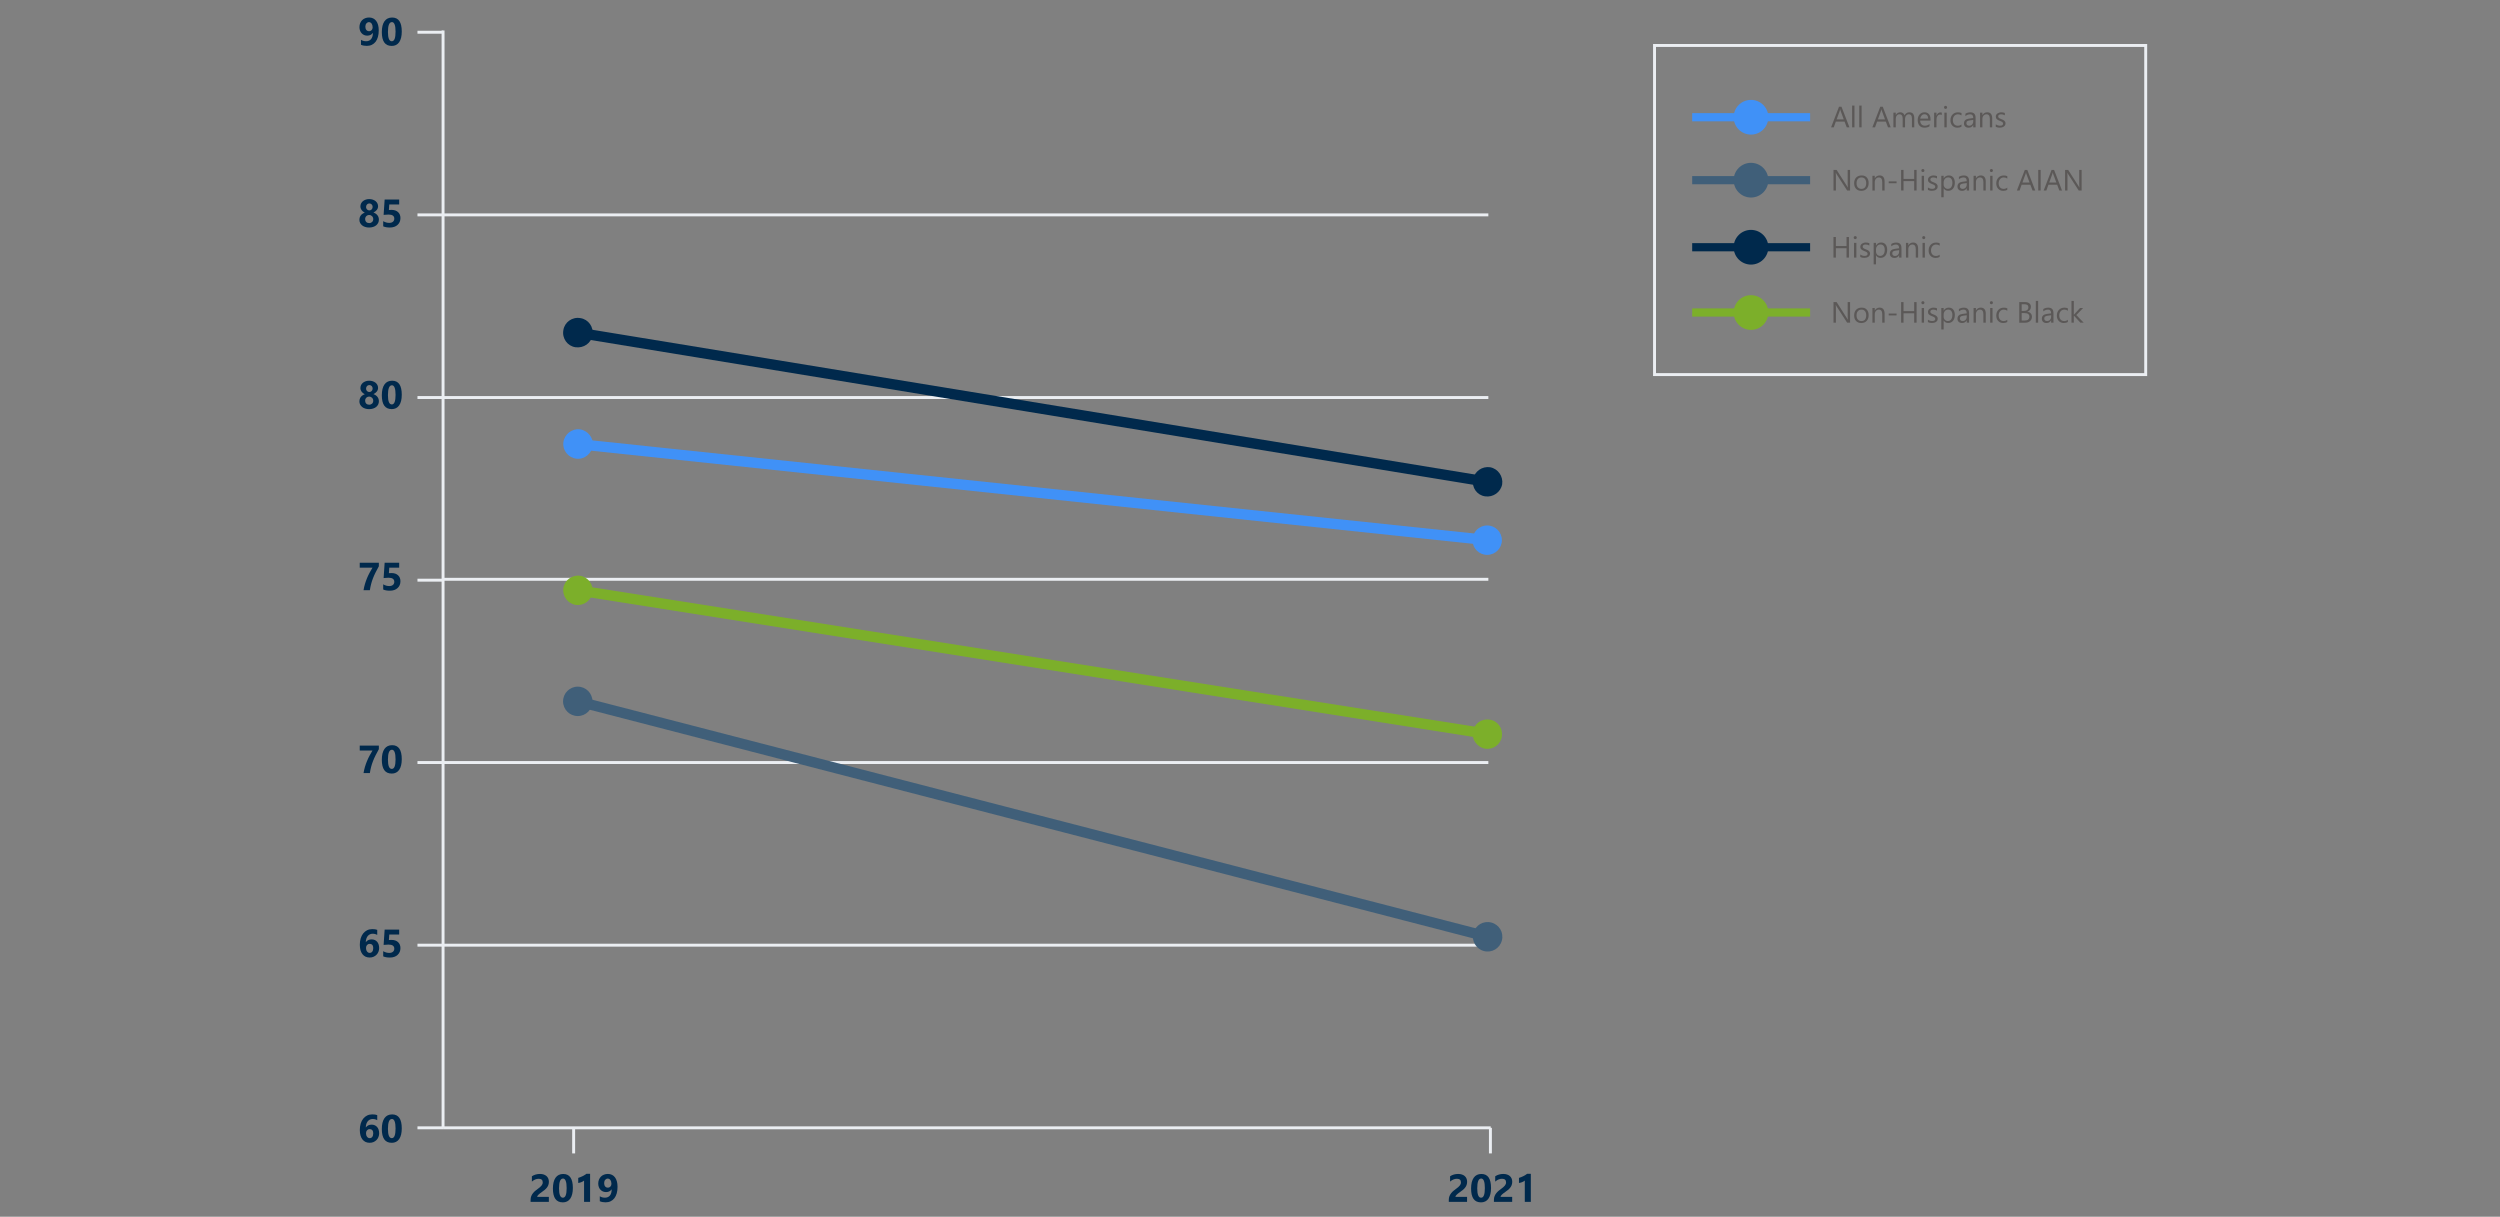 <?xml version="1.0" encoding="UTF-8"?>
<svg id="Layer_1" data-name="Layer 1" xmlns="http://www.w3.org/2000/svg" viewBox="0 0 850 413.68">
  <rect x="0" y="0" width="850" height="413.68" fill="#808080" stroke="none"/>
  <defs>
    <style>
      .cls-1 {
        stroke: #ebeef2;
      }

      .cls-1, .cls-2, .cls-3, .cls-4, .cls-5 {
        stroke-miterlimit: 10;
      }

      .cls-1, .cls-2, .cls-3, .cls-4, .cls-5, .cls-6, .cls-7, .cls-8, .cls-9 {
        fill: none;
      }

      .cls-10 {
        fill: #4091f7;
      }

      .cls-11 {
        fill: #5b5857;
      }

      .cls-12 {
        isolation: isolate;
      }

      .cls-2, .cls-3, .cls-4, .cls-5 {
        stroke-linecap: round;
        stroke-width: 3.53px;
      }

      .cls-2, .cls-7 {
        stroke: #4091f7;
      }

      .cls-3, .cls-8 {
        stroke: #405f79;
      }

      .cls-4, .cls-9 {
        stroke: #7caf2a;
      }

      .cls-13 {
        fill: #00294c;
      }

      .cls-5, .cls-6 {
        stroke: #00294c;
      }

      .cls-6, .cls-7, .cls-8, .cls-9 {
        stroke-linejoin: round;
        stroke-width: 2.79px;
      }

      .cls-14 {
        fill: #405f79;
      }

      .cls-15 {
        fill: #7caf2a;
      }
    </style>
  </defs>
  <line class="cls-1" x1="150.64" y1="73.06" x2="506.04" y2="73.06"/>
  <line class="cls-1" x1="150.64" y1="135.16" x2="506.04" y2="135.16"/>
  <line class="cls-1" x1="150.64" y1="196.96" x2="506.04" y2="196.96"/>
  <line class="cls-1" x1="150.64" y1="259.26" x2="506.04" y2="259.26"/>
  <line class="cls-1" x1="150.64" y1="321.36" x2="506.04" y2="321.36"/>
  <circle class="cls-10" cx="595.34" cy="39.86" r="5.9"/>
  <g class="cls-12">
    <path class="cls-11" d="m628.8,43.3h-.91l-.74-1.96h-2.97l-.7,1.96h-.91l2.69-7h.85l2.7,7Zm-1.92-2.7l-1.1-2.98c-.04-.1-.07-.25-.11-.47h-.02c-.03.2-.07.35-.11.47l-1.09,2.98h2.43Z"/>
    <path class="cls-11" d="m630.52,43.3h-.8v-7.4h.8v7.4Z"/>
    <path class="cls-11" d="m632.95,43.3h-.8v-7.4h.8v7.4Z"/>
    <path class="cls-11" d="m642.83,43.3h-.91l-.74-1.96h-2.97l-.7,1.96h-.91l2.69-7h.85l2.7,7Zm-1.92-2.7l-1.1-2.98c-.04-.1-.07-.25-.11-.47h-.02c-.03.2-.07.35-.11.47l-1.09,2.98h2.43Z"/>
    <path class="cls-11" d="m650.86,43.3h-.8v-2.87c0-.55-.08-.95-.26-1.2s-.46-.37-.86-.37c-.34,0-.63.16-.87.47s-.36.69-.36,1.12v2.85h-.8v-2.97c0-.98-.38-1.47-1.14-1.47-.35,0-.64.15-.87.44-.23.29-.34.68-.34,1.15v2.85h-.8v-5h.8v.79h.02c.36-.61.87-.91,1.55-.91.34,0,.64.1.89.29.25.19.43.44.52.75.37-.69.92-1.04,1.66-1.04,1.1,0,1.65.68,1.65,2.04v3.08Z"/>
    <path class="cls-11" d="m656.39,41h-3.53c.01.56.16.99.45,1.29.29.3.68.45,1.18.45.56,0,1.08-.19,1.55-.56v.75c-.44.32-1.02.48-1.74.48s-1.26-.23-1.67-.68c-.4-.45-.61-1.09-.61-1.92,0-.78.22-1.41.66-1.9.44-.49.99-.73,1.64-.73s1.16.21,1.52.63c.36.42.54,1.01.54,1.76v.42Zm-.82-.68c0-.46-.11-.82-.33-1.08s-.53-.39-.92-.39-.7.13-.96.41-.43.62-.49,1.06h2.7Z"/>
    <path class="cls-11" d="m660.21,39.11c-.14-.11-.34-.16-.61-.16-.34,0-.63.16-.86.48s-.34.76-.34,1.32v2.55h-.8v-5h.8v1.03h.02c.11-.35.29-.63.52-.82.23-.2.5-.29.79-.29.21,0,.37.02.48.07v.83Z"/>
    <path class="cls-11" d="m661.49,37.03c-.14,0-.26-.05-.37-.15-.1-.1-.15-.22-.15-.37s.05-.27.15-.37c.1-.1.22-.15.37-.15s.27.05.37.15c.1.1.15.22.15.37s-.05.27-.15.37-.23.15-.37.15Zm.39,6.27h-.8v-5h.8v5Z"/>
    <path class="cls-11" d="m666.91,43.07c-.38.23-.84.35-1.37.35-.71,0-1.29-.23-1.73-.7-.44-.46-.66-1.07-.66-1.8,0-.82.24-1.49.71-1.98.47-.5,1.1-.75,1.89-.75.44,0,.83.08,1.16.24v.82c-.37-.26-.77-.39-1.19-.39-.51,0-.93.18-1.26.55-.33.37-.49.85-.49,1.44s.15,1.05.46,1.39.72.51,1.24.51c.44,0,.85-.14,1.23-.43v.76Z"/>
    <path class="cls-11" d="m671.7,43.3h-.8v-.78h-.02c-.35.6-.86.9-1.54.9-.5,0-.89-.13-1.17-.4-.28-.26-.42-.61-.42-1.05,0-.93.55-1.48,1.65-1.63l1.5-.21c0-.85-.34-1.27-1.03-1.27-.6,0-1.15.21-1.63.62v-.82c.49-.31,1.06-.47,1.7-.47,1.18,0,1.76.62,1.76,1.87v3.25Zm-.8-2.53l-1.21.17c-.37.05-.65.14-.84.28-.19.13-.28.37-.28.7,0,.24.09.44.26.6.17.16.41.23.7.23.4,0,.73-.14.98-.42.26-.28.39-.63.39-1.06v-.5Z"/>
    <path class="cls-11" d="m677.35,43.3h-.8v-2.85c0-1.06-.39-1.59-1.16-1.59-.4,0-.73.15-.99.45-.26.3-.39.68-.39,1.14v2.85h-.8v-5h.8v.83h.02c.38-.63.92-.95,1.64-.95.55,0,.97.18,1.25.53.29.35.43.86.43,1.53v3.06Z"/>
    <path class="cls-11" d="m678.56,43.12v-.86c.44.32.92.48,1.44.48.7,0,1.05-.23,1.05-.7,0-.13-.03-.25-.09-.34-.06-.09-.14-.17-.24-.25s-.22-.14-.36-.19c-.14-.06-.29-.12-.45-.18-.22-.09-.42-.18-.58-.27-.17-.09-.31-.19-.42-.3-.11-.11-.2-.24-.25-.38-.06-.14-.09-.31-.09-.5,0-.23.05-.44.16-.62.11-.18.25-.33.43-.45.18-.12.38-.21.61-.28s.47-.09.71-.09c.43,0,.82.08,1.16.22v.81c-.37-.24-.79-.36-1.27-.36-.15,0-.28.02-.41.05-.12.04-.22.08-.31.14-.09.06-.15.14-.2.22-.05.09-.07.18-.07.29,0,.13.02.24.07.33.05.09.12.17.21.23.09.07.2.13.33.19.13.06.28.12.44.18.22.08.42.17.6.26.18.09.33.19.45.3.12.11.22.24.29.39.07.15.1.32.1.52,0,.25-.05.46-.16.64-.11.18-.25.33-.44.45-.18.12-.39.21-.63.27-.24.06-.49.09-.75.09-.51,0-.96-.1-1.34-.3Z"/>
  </g>
  <line class="cls-7" x1="615.44" y1="39.86" x2="575.34" y2="39.86"/>
  <circle class="cls-14" cx="595.34" cy="61.26" r="5.9"/>
  <g class="cls-12">
    <path class="cls-11" d="m629.03,64.77h-1.01l-3.6-5.58c-.09-.14-.17-.29-.22-.44h-.03c.03.15.04.47.04.96v5.06h-.82v-7h1.06l3.51,5.49c.15.23.24.38.28.47h.02c-.03-.2-.05-.54-.05-1.03v-4.93h.82v7Z"/>
    <path class="cls-11" d="m632.84,64.89c-.74,0-1.33-.23-1.77-.7-.44-.47-.66-1.09-.66-1.86,0-.84.23-1.5.69-1.97s1.08-.71,1.86-.71,1.33.23,1.75.69c.42.46.63,1.1.63,1.91s-.23,1.44-.68,1.92c-.45.48-1.06.72-1.81.72Zm.06-4.56c-.51,0-.92.17-1.22.53-.3.35-.45.83-.45,1.45s.15,1.06.45,1.4.71.51,1.22.51.92-.17,1.19-.5.42-.81.42-1.43-.14-1.11-.42-1.45-.68-.51-1.19-.51Z"/>
    <path class="cls-11" d="m640.76,64.77h-.8v-2.85c0-1.06-.39-1.59-1.16-1.59-.4,0-.73.15-.99.45-.26.3-.39.68-.39,1.14v2.85h-.8v-5h.8v.83h.02c.38-.63.92-.95,1.64-.95.55,0,.96.18,1.25.53.29.35.43.86.43,1.53v3.06Z"/>
    <path class="cls-11" d="m644.83,62.3h-2.67v-.63h2.67v.63Z"/>
    <path class="cls-11" d="m651.64,64.77h-.82v-3.19h-3.62v3.19h-.82v-7h.82v3.07h3.62v-3.07h.82v7Z"/>
    <path class="cls-11" d="m653.78,58.5c-.14,0-.27-.05-.37-.15-.1-.1-.15-.22-.15-.37s.05-.27.15-.37c.1-.1.22-.15.37-.15s.27.05.37.15c.1.1.15.22.15.37s-.05.27-.15.37-.23.15-.37.15Zm.39,6.27h-.8v-5h.8v5Z"/>
    <path class="cls-11" d="m655.49,64.59v-.86c.44.32.92.48,1.44.48.7,0,1.05-.23,1.05-.7,0-.13-.03-.25-.09-.34-.06-.09-.14-.17-.24-.25s-.22-.14-.36-.19c-.14-.06-.29-.12-.45-.18-.22-.09-.42-.18-.58-.27-.17-.09-.31-.19-.42-.3-.11-.11-.2-.24-.25-.38-.06-.14-.08-.31-.08-.5,0-.23.05-.44.16-.62.11-.18.25-.33.43-.45.18-.12.38-.21.61-.28s.47-.09.71-.09c.43,0,.82.08,1.16.22v.81c-.37-.24-.79-.36-1.27-.36-.15,0-.29.02-.41.05-.12.04-.22.08-.31.14-.09.06-.15.14-.2.22-.05.09-.07.18-.07.29,0,.13.02.24.07.33.05.09.12.17.21.23.09.07.2.13.33.19.13.06.28.12.44.18.22.08.42.17.6.26.18.09.33.19.45.3.12.11.22.24.29.39.07.15.1.32.1.52,0,.25-.05.46-.16.64-.11.18-.25.33-.44.45-.18.12-.39.21-.63.27-.24.06-.49.09-.75.09-.51,0-.96-.1-1.34-.3Z"/>
    <path class="cls-11" d="m660.86,64.05h-.02v3.02h-.8v-7.3h.8v.88h.02c.39-.66.97-1,1.73-1,.64,0,1.15.22,1.51.67.36.45.54,1.05.54,1.8,0,.84-.2,1.51-.61,2.01-.41.5-.96.75-1.67.75-.65,0-1.15-.28-1.5-.84Zm-.02-2.02v.7c0,.41.13.76.4,1.05.27.29.61.43,1.02.43.48,0,.87-.19,1.14-.56.28-.37.41-.89.41-1.55,0-.56-.13-.99-.39-1.31-.26-.32-.61-.47-1.04-.47-.47,0-.84.16-1.12.49-.28.32-.42.73-.42,1.22Z"/>
    <path class="cls-11" d="m669.49,64.77h-.8v-.78h-.02c-.35.6-.86.9-1.54.9-.5,0-.89-.13-1.17-.4-.28-.26-.42-.61-.42-1.05,0-.93.55-1.48,1.65-1.63l1.5-.21c0-.85-.34-1.27-1.03-1.27-.6,0-1.15.21-1.63.62v-.82c.49-.31,1.06-.47,1.7-.47,1.17,0,1.76.62,1.76,1.87v3.25Zm-.8-2.53l-1.21.17c-.37.05-.65.14-.84.28-.19.13-.28.37-.28.7,0,.24.09.44.26.6.17.16.41.23.7.23.4,0,.72-.14.98-.42.26-.28.39-.63.39-1.06v-.5Z"/>
    <path class="cls-11" d="m675.15,64.77h-.8v-2.85c0-1.06-.39-1.59-1.16-1.59-.4,0-.73.15-.99.45-.26.3-.39.68-.39,1.14v2.85h-.8v-5h.8v.83h.02c.38-.63.92-.95,1.64-.95.55,0,.96.18,1.25.53.29.35.43.86.43,1.53v3.06Z"/>
    <path class="cls-11" d="m677.07,58.5c-.14,0-.27-.05-.37-.15-.1-.1-.15-.22-.15-.37s.05-.27.15-.37c.1-.1.22-.15.37-.15s.27.05.37.15c.1.1.15.22.15.37s-.05.27-.15.37-.23.15-.37.15Zm.39,6.27h-.8v-5h.8v5Z"/>
    <path class="cls-11" d="m682.49,64.54c-.38.23-.84.35-1.37.35-.71,0-1.29-.23-1.73-.7-.44-.46-.66-1.07-.66-1.8,0-.82.24-1.49.71-1.98.47-.5,1.1-.75,1.89-.75.44,0,.83.08,1.16.24v.82c-.37-.26-.77-.39-1.19-.39-.51,0-.93.18-1.26.55-.33.37-.49.85-.49,1.44s.15,1.05.46,1.39.72.51,1.24.51c.44,0,.85-.14,1.23-.43v.76Z"/>
    <path class="cls-11" d="m691.97,64.77h-.91l-.74-1.96h-2.97l-.7,1.96h-.91l2.69-7h.85l2.7,7Zm-1.92-2.7l-1.1-2.98c-.04-.1-.07-.25-.11-.47h-.02c-.03.2-.07.35-.11.47l-1.09,2.98h2.43Z"/>
    <path class="cls-11" d="m693.82,64.77h-.82v-7h.82v7Z"/>
    <path class="cls-11" d="m701.08,64.77h-.91l-.74-1.96h-2.97l-.7,1.96h-.91l2.69-7h.85l2.7,7Zm-1.92-2.7l-1.1-2.98c-.04-.1-.07-.25-.11-.47h-.02c-.03.2-.07.35-.11.47l-1.09,2.98h2.43Z"/>
    <path class="cls-11" d="m707.76,64.77h-1.01l-3.6-5.58c-.09-.14-.17-.29-.22-.44h-.03c.03.15.04.47.04.96v5.06h-.82v-7h1.06l3.51,5.49c.15.23.24.38.28.47h.02c-.03-.2-.05-.54-.05-1.03v-4.93h.82v7Z"/>
  </g>
  <line class="cls-8" x1="615.44" y1="61.26" x2="575.34" y2="61.26"/>
  <circle class="cls-13" cx="595.34" cy="84.06" r="5.9"/>
  <g class="cls-12">
    <path class="cls-11" d="m628.64,87.58h-.82v-3.19h-3.62v3.19h-.82v-7h.82v3.07h3.62v-3.07h.82v7Z"/>
    <path class="cls-11" d="m630.78,81.31c-.14,0-.27-.05-.37-.15-.1-.1-.15-.22-.15-.37s.05-.27.15-.37c.1-.1.22-.15.37-.15s.27.05.37.15c.1.1.15.22.15.37s-.05.27-.15.37-.23.15-.37.15Zm.39,6.27h-.8v-5h.8v5Z"/>
    <path class="cls-11" d="m632.49,87.39v-.86c.44.32.92.48,1.44.48.7,0,1.05-.23,1.05-.7,0-.13-.03-.25-.09-.34-.06-.09-.14-.17-.24-.25s-.22-.14-.36-.19c-.14-.06-.29-.12-.45-.18-.22-.09-.42-.18-.58-.27-.17-.09-.31-.19-.42-.3-.11-.11-.2-.24-.25-.38-.06-.14-.08-.31-.08-.5,0-.23.05-.44.16-.62.11-.18.25-.33.43-.45.18-.12.38-.21.61-.28s.47-.09.71-.09c.43,0,.82.08,1.16.22v.81c-.37-.24-.79-.36-1.27-.36-.15,0-.29.02-.41.05-.12.04-.22.08-.31.14-.09.06-.15.14-.2.22-.05.09-.07.18-.07.29,0,.13.02.24.07.33.05.09.12.17.21.23.09.07.2.13.33.19.13.06.28.12.44.18.22.08.42.17.6.26.18.09.33.19.45.3.12.11.22.24.29.39.07.15.1.32.1.52,0,.25-.05.46-.16.64-.11.18-.25.33-.44.45-.18.12-.39.21-.63.27-.24.06-.49.09-.75.09-.51,0-.96-.1-1.34-.3Z"/>
    <path class="cls-11" d="m637.86,86.85h-.02v3.02h-.8v-7.3h.8v.88h.02c.39-.66.97-1,1.73-1,.64,0,1.15.22,1.51.67.36.45.54,1.05.54,1.8,0,.84-.2,1.51-.61,2.01-.41.5-.96.75-1.67.75-.65,0-1.15-.28-1.5-.84Zm-.02-2.02v.7c0,.41.13.76.4,1.05.27.29.61.43,1.02.43.48,0,.87-.19,1.14-.56.28-.37.41-.89.41-1.55,0-.56-.13-.99-.39-1.31-.26-.32-.61-.47-1.04-.47-.47,0-.84.16-1.12.49-.28.32-.42.73-.42,1.22Z"/>
    <path class="cls-11" d="m646.5,87.58h-.8v-.78h-.02c-.35.6-.86.9-1.54.9-.5,0-.89-.13-1.17-.4-.28-.26-.42-.61-.42-1.05,0-.93.55-1.48,1.65-1.63l1.5-.21c0-.85-.34-1.27-1.03-1.27-.6,0-1.15.21-1.63.62v-.82c.49-.31,1.06-.47,1.7-.47,1.17,0,1.76.62,1.76,1.87v3.25Zm-.8-2.53l-1.21.17c-.37.05-.65.14-.84.28-.19.13-.28.37-.28.7,0,.24.09.44.26.6.17.16.41.23.7.23.4,0,.72-.14.98-.42.26-.28.39-.63.39-1.06v-.5Z"/>
    <path class="cls-11" d="m652.16,87.58h-.8v-2.85c0-1.06-.39-1.59-1.16-1.59-.4,0-.73.15-.99.45-.26.3-.39.68-.39,1.14v2.85h-.8v-5h.8v.83h.02c.38-.63.92-.95,1.64-.95.55,0,.96.18,1.25.53.29.35.43.86.43,1.53v3.06Z"/>
    <path class="cls-11" d="m654.07,81.31c-.14,0-.27-.05-.37-.15-.1-.1-.15-.22-.15-.37s.05-.27.15-.37c.1-.1.22-.15.37-.15s.27.05.37.15c.1.1.15.22.15.37s-.05.27-.15.37-.23.15-.37.15Zm.39,6.27h-.8v-5h.8v5Z"/>
    <path class="cls-11" d="m659.49,87.35c-.38.23-.84.35-1.37.35-.71,0-1.29-.23-1.73-.7-.44-.46-.66-1.07-.66-1.8,0-.82.24-1.49.71-1.98.47-.5,1.1-.75,1.89-.75.44,0,.83.08,1.16.24v.82c-.37-.26-.77-.39-1.19-.39-.51,0-.93.18-1.26.55-.33.37-.49.85-.49,1.44s.15,1.05.46,1.39.72.51,1.24.51c.44,0,.85-.14,1.23-.43v.76Z"/>
  </g>
  <line class="cls-6" x1="615.44" y1="84.06" x2="575.34" y2="84.06"/>
  <circle class="cls-15" cx="595.34" cy="106.26" r="5.9"/>
  <g class="cls-12">
    <path class="cls-11" d="m629.03,109.71h-1.01l-3.6-5.58c-.09-.14-.17-.29-.22-.44h-.03c.03.15.04.47.04.96v5.06h-.82v-7h1.06l3.51,5.49c.15.23.24.38.28.47h.02c-.03-.2-.05-.54-.05-1.03v-4.93h.82v7Z"/>
    <path class="cls-11" d="m632.84,109.83c-.74,0-1.33-.23-1.77-.7-.44-.47-.66-1.09-.66-1.86,0-.84.23-1.5.69-1.97s1.08-.71,1.86-.71,1.33.23,1.75.69.63,1.1.63,1.91-.23,1.44-.68,1.92c-.45.48-1.06.72-1.81.72Zm.06-4.56c-.51,0-.92.17-1.22.53-.3.35-.45.83-.45,1.45s.15,1.06.45,1.4.71.51,1.22.51.92-.17,1.19-.5.42-.81.42-1.43-.14-1.11-.42-1.45-.68-.51-1.19-.51Z"/>
    <path class="cls-11" d="m640.76,109.71h-.8v-2.85c0-1.06-.39-1.59-1.16-1.59-.4,0-.73.15-.99.45-.26.3-.39.68-.39,1.14v2.85h-.8v-5h.8v.83h.02c.38-.63.92-.95,1.64-.95.55,0,.96.18,1.25.53.29.35.44.86.44,1.53v3.06Z"/>
    <path class="cls-11" d="m644.83,107.24h-2.67v-.63h2.67v.63Z"/>
    <path class="cls-11" d="m651.64,109.71h-.82v-3.19h-3.62v3.19h-.82v-7h.82v3.07h3.62v-3.07h.82v7Z"/>
    <path class="cls-11" d="m653.78,103.44c-.14,0-.27-.05-.37-.15-.1-.1-.15-.22-.15-.37s.05-.27.15-.37c.1-.1.22-.15.37-.15s.27.05.37.15c.1.1.15.22.15.37s-.05.27-.15.37-.23.15-.37.15Zm.39,6.27h-.8v-5h.8v5Z"/>
    <path class="cls-11" d="m655.49,109.53v-.86c.44.32.92.48,1.44.48.7,0,1.05-.23,1.05-.7,0-.13-.03-.25-.09-.34-.06-.09-.14-.17-.24-.25s-.22-.14-.36-.19c-.14-.06-.29-.12-.45-.18-.22-.09-.42-.18-.58-.27-.17-.09-.31-.19-.42-.3-.11-.11-.2-.24-.25-.38s-.08-.31-.08-.5c0-.23.05-.44.16-.62.11-.18.25-.33.43-.45.18-.12.38-.21.61-.28s.47-.09.71-.09c.43,0,.82.08,1.16.22v.81c-.37-.24-.79-.36-1.27-.36-.15,0-.29.02-.41.05-.12.04-.22.08-.31.14s-.15.14-.2.22c-.05.09-.07.18-.07.29,0,.13.02.24.07.33s.12.17.21.23c.09.07.2.13.33.19.13.06.28.12.45.18.22.08.42.17.6.26.18.09.33.19.45.3.12.11.22.24.29.39s.1.32.1.52c0,.25-.05.46-.16.64s-.25.33-.44.45c-.18.12-.39.21-.63.27-.24.06-.49.09-.75.09-.51,0-.96-.1-1.34-.3Z"/>
    <path class="cls-11" d="m660.86,108.99h-.02v3.02h-.8v-7.3h.8v.88h.02c.39-.66.97-1,1.73-1,.64,0,1.15.22,1.51.67.36.45.54,1.05.54,1.8,0,.84-.2,1.51-.61,2.01-.41.5-.96.75-1.67.75-.65,0-1.15-.28-1.5-.84Zm-.02-2.02v.7c0,.41.13.76.4,1.05.27.29.61.43,1.02.43.49,0,.87-.19,1.14-.56s.41-.89.41-1.55c0-.56-.13-.99-.38-1.31-.26-.32-.61-.47-1.04-.47-.47,0-.84.16-1.12.49-.28.32-.43.73-.43,1.22Z"/>
    <path class="cls-11" d="m669.49,109.71h-.8v-.78h-.02c-.35.6-.86.9-1.54.9-.5,0-.89-.13-1.17-.4s-.42-.61-.42-1.05c0-.93.55-1.48,1.65-1.63l1.5-.21c0-.85-.34-1.27-1.03-1.27-.6,0-1.15.21-1.63.62v-.82c.49-.31,1.06-.47,1.7-.47,1.18,0,1.76.62,1.76,1.87v3.25Zm-.8-2.53l-1.21.17c-.37.05-.65.14-.84.28-.19.13-.28.37-.28.7,0,.24.09.44.26.6.17.16.41.23.7.23.4,0,.73-.14.98-.42.26-.28.39-.63.39-1.06v-.5Z"/>
    <path class="cls-11" d="m675.15,109.71h-.8v-2.85c0-1.06-.39-1.59-1.16-1.59-.4,0-.73.15-.99.45-.26.3-.39.68-.39,1.14v2.85h-.8v-5h.8v.83h.02c.38-.63.92-.95,1.64-.95.55,0,.97.18,1.26.53.29.35.43.86.43,1.53v3.06Z"/>
    <path class="cls-11" d="m677.07,103.44c-.14,0-.27-.05-.37-.15-.1-.1-.15-.22-.15-.37s.05-.27.15-.37c.1-.1.22-.15.37-.15s.27.05.37.15c.1.1.15.22.15.37s-.05.27-.15.37-.23.15-.37.15Zm.39,6.27h-.8v-5h.8v5Z"/>
    <path class="cls-11" d="m682.49,109.48c-.38.23-.84.35-1.37.35-.71,0-1.29-.23-1.73-.7-.44-.46-.66-1.07-.66-1.8,0-.82.24-1.49.71-1.98.47-.5,1.1-.75,1.89-.75.44,0,.83.08,1.16.24v.82c-.37-.26-.77-.39-1.19-.39-.51,0-.93.18-1.26.55-.33.37-.49.85-.49,1.44s.15,1.05.46,1.39.72.51,1.24.51c.44,0,.85-.14,1.23-.43v.76Z"/>
    <path class="cls-11" d="m686.55,109.71v-7h1.99c.61,0,1.09.15,1.44.44.35.3.53.68.53,1.16,0,.4-.11.74-.32,1.04s-.51.5-.89.62v.02c.47.06.85.23,1.13.54.28.3.43.69.43,1.17,0,.6-.21,1.08-.64,1.46s-.97.56-1.63.56h-2.04Zm.82-6.26v2.26h.84c.45,0,.8-.11,1.06-.33.26-.22.38-.52.38-.92,0-.68-.45-1.02-1.34-1.02h-.94Zm0,3v2.52h1.11c.48,0,.86-.11,1.12-.34s.4-.54.4-.94c0-.83-.56-1.24-1.69-1.24h-.94Z"/>
    <path class="cls-11" d="m692.97,109.71h-.8v-7.4h.8v7.4Z"/>
    <path class="cls-11" d="m698.18,109.71h-.8v-.78h-.02c-.35.6-.86.9-1.54.9-.5,0-.89-.13-1.17-.4s-.42-.61-.42-1.05c0-.93.55-1.48,1.65-1.63l1.5-.21c0-.85-.34-1.27-1.03-1.27-.6,0-1.15.21-1.63.62v-.82c.49-.31,1.06-.47,1.7-.47,1.18,0,1.76.62,1.76,1.87v3.25Zm-.8-2.53l-1.21.17c-.37.05-.65.14-.84.28-.19.13-.28.37-.28.7,0,.24.09.44.26.6.17.16.41.23.7.23.4,0,.73-.14.98-.42.26-.28.39-.63.39-1.06v-.5Z"/>
    <path class="cls-11" d="m703.09,109.48c-.38.23-.84.35-1.37.35-.71,0-1.29-.23-1.73-.7-.44-.46-.66-1.07-.66-1.8,0-.82.24-1.49.71-1.98.47-.5,1.1-.75,1.89-.75.44,0,.83.08,1.16.24v.82c-.37-.26-.77-.39-1.19-.39-.51,0-.93.18-1.26.55-.33.37-.49.85-.49,1.44s.15,1.05.46,1.39.72.51,1.24.51c.44,0,.85-.14,1.23-.43v.76Z"/>
    <path class="cls-11" d="m708.45,109.71h-1.12l-2.21-2.4h-.02v2.4h-.8v-7.4h.8v4.69h.02l2.1-2.29h1.05l-2.32,2.41,2.5,2.59Z"/>
  </g>
  <line class="cls-9" x1="615.44" y1="106.26" x2="575.34" y2="106.26"/>
  <line class="cls-1" x1="150.64" y1="383.46" x2="150.64" y2="10.36"/>
  <line class="cls-1" x1="141.94" y1="383.46" x2="150.64" y2="383.46"/>
  <line class="cls-1" x1="141.94" y1="321.36" x2="150.64" y2="321.36"/>
  <line class="cls-1" x1="141.94" y1="259.26" x2="150.64" y2="259.26"/>
  <line class="cls-1" x1="141.94" y1="197.26" x2="150.64" y2="197.26"/>
  <line class="cls-1" x1="141.94" y1="135.16" x2="150.64" y2="135.16"/>
  <line class="cls-1" x1="141.94" y1="73.06" x2="150.64" y2="73.06"/>
  <line class="cls-1" x1="141.94" y1="10.96" x2="150.64" y2="10.96"/>
  <line class="cls-1" x1="150.64" y1="383.46" x2="506.84" y2="383.46"/>
  <path class="cls-1" d="m195.04,383.46v8.7"/>
  <path class="cls-1" d="m506.74,383.46v8.7"/>
  <g class="cls-12">
    <path class="cls-13" d="m182.65,406.93h3.96v1.71h-6.21v-.7c0-.48.08-.91.24-1.29s.36-.72.61-1.02.51-.57.8-.8c.29-.23.56-.44.82-.63.27-.2.51-.38.72-.56.21-.18.38-.36.52-.53s.25-.35.32-.53c.07-.18.1-.37.1-.58,0-.4-.11-.7-.34-.91-.23-.2-.57-.31-1.04-.31-.8,0-1.57.32-2.31.96v-1.81c.81-.53,1.73-.79,2.75-.79.47,0,.9.06,1.27.19s.69.3.95.53c.26.23.46.51.6.84.14.33.21.69.21,1.1,0,.43-.07.81-.2,1.15-.13.33-.31.64-.53.91s-.47.52-.76.75c-.29.23-.58.45-.89.66-.21.15-.41.29-.6.44s-.36.29-.51.43c-.15.14-.27.28-.35.41s-.13.26-.13.38Z"/>
    <path class="cls-13" d="m191.32,408.8c-2.22,0-3.33-1.56-3.33-4.68,0-1.62.3-2.85.9-3.7.6-.85,1.47-1.27,2.62-1.27,2.17,0,3.26,1.59,3.26,4.76,0,1.58-.3,2.79-.89,3.64-.59.84-1.44,1.26-2.55,1.26Zm.09-8.09c-.89,0-1.34,1.12-1.34,3.35,0,2.11.44,3.16,1.31,3.16s1.28-1.08,1.28-3.26-.42-3.26-1.25-3.26Z"/>
    <path class="cls-13" d="m200.63,399.08v9.55h-2.05v-7.23c-.11.1-.25.19-.4.28s-.32.17-.49.24c-.17.07-.35.13-.54.18-.19.05-.37.09-.55.11v-1.73c.53-.16,1.04-.36,1.51-.6.47-.24.9-.51,1.28-.8h1.24Z"/>
    <path class="cls-13" d="m209.96,403.51c0,.83-.09,1.57-.27,2.22-.18.65-.45,1.21-.8,1.66-.35.45-.78.8-1.28,1.04-.5.24-1.07.36-1.71.36-.76,0-1.42-.12-1.97-.37v-1.69c.49.32,1.08.48,1.77.48s1.26-.24,1.66-.72c.4-.48.6-1.18.61-2.09h-.04c-.41.6-1.04.91-1.88.91-.38,0-.74-.07-1.06-.21-.32-.14-.6-.34-.84-.6-.24-.25-.42-.56-.55-.91-.13-.35-.2-.74-.2-1.16,0-.49.08-.94.24-1.34.16-.4.39-.75.67-1.04.29-.29.64-.52,1.04-.67.4-.16.85-.24,1.34-.24s.96.1,1.37.3c.4.2.75.48,1.03.86.28.37.5.83.65,1.37s.22,1.16.22,1.85Zm-2.08-1.09c0-.24-.03-.46-.09-.67-.06-.21-.15-.39-.25-.54-.11-.15-.24-.27-.4-.36-.16-.09-.33-.13-.51-.13s-.34.04-.49.12-.28.19-.39.32-.19.3-.25.49c-.06.19-.09.4-.09.62,0,.24.03.46.09.65.06.19.15.35.26.48.11.13.24.23.4.3.16.07.33.1.52.1s.35-.04.5-.11c.15-.07.27-.17.38-.29.11-.12.19-.26.25-.43s.09-.34.09-.53Z"/>
  </g>
  <g class="cls-12">
    <path class="cls-13" d="m494.84,406.93h3.96v1.71h-6.21v-.7c0-.48.08-.91.24-1.29.16-.38.36-.72.61-1.02s.51-.57.8-.8.56-.44.82-.63c.27-.2.51-.38.72-.56s.38-.36.52-.53c.14-.18.25-.35.32-.53.07-.18.1-.37.1-.58,0-.4-.11-.7-.34-.91s-.57-.31-1.04-.31c-.8,0-1.57.32-2.31.96v-1.81c.81-.53,1.73-.79,2.75-.79.47,0,.9.06,1.27.19.38.12.69.3.96.53.26.23.46.51.6.84s.21.69.21,1.1c0,.43-.07.81-.2,1.15-.13.33-.31.64-.53.91-.22.27-.47.52-.76.75-.29.23-.58.45-.89.66-.21.15-.41.29-.6.44s-.36.29-.51.43c-.15.14-.27.28-.35.41s-.13.26-.13.38Z"/>
    <path class="cls-13" d="m503.5,408.8c-2.22,0-3.33-1.56-3.33-4.68,0-1.62.3-2.85.9-3.7.6-.85,1.47-1.27,2.62-1.27,2.17,0,3.26,1.59,3.26,4.76,0,1.58-.3,2.79-.89,3.64-.59.84-1.44,1.26-2.55,1.26Zm.09-8.09c-.89,0-1.33,1.12-1.33,3.35,0,2.11.44,3.16,1.31,3.16s1.28-1.08,1.28-3.26-.42-3.26-1.25-3.26Z"/>
    <path class="cls-13" d="m510.18,406.93h3.96v1.71h-6.21v-.7c0-.48.08-.91.24-1.29.16-.38.36-.72.61-1.02s.51-.57.8-.8.56-.44.82-.63c.27-.2.51-.38.72-.56s.38-.36.52-.53c.14-.18.25-.35.32-.53.07-.18.1-.37.1-.58,0-.4-.11-.7-.34-.91s-.57-.31-1.04-.31c-.8,0-1.57.32-2.31.96v-1.81c.81-.53,1.73-.79,2.75-.79.47,0,.9.06,1.27.19.38.12.69.3.96.53.26.23.46.51.6.84s.21.69.21,1.1c0,.43-.07.81-.2,1.15-.13.33-.31.64-.53.91-.22.27-.47.52-.76.75-.29.23-.58.45-.89.66-.21.15-.41.29-.6.44s-.36.29-.51.43c-.15.14-.27.28-.35.41s-.13.26-.13.38Z"/>
    <path class="cls-13" d="m520.48,399.08v9.55h-2.05v-7.23c-.11.1-.25.19-.4.28s-.32.17-.49.24c-.17.07-.35.13-.54.18-.19.05-.37.09-.55.11v-1.73c.53-.16,1.04-.36,1.51-.6s.9-.51,1.28-.8h1.24Z"/>
  </g>
  <g class="cls-12">
    <path class="cls-13" d="m128.92,385.28c0,.46-.08.89-.24,1.29-.16.4-.38.75-.67,1.04-.29.29-.63.52-1.02.69s-.83.25-1.3.25c-.53,0-1-.1-1.41-.29-.41-.2-.76-.48-1.05-.85-.29-.37-.51-.83-.66-1.36-.15-.54-.23-1.15-.23-1.83,0-.8.1-1.53.3-2.19.2-.65.48-1.21.85-1.68.37-.46.81-.82,1.33-1.08.52-.25,1.11-.38,1.76-.38.72,0,1.28.08,1.68.25v1.72c-.47-.27-.99-.4-1.55-.4-.35,0-.66.07-.94.2-.28.13-.52.33-.73.57-.2.25-.36.55-.48.9s-.18.74-.19,1.17h.04c.44-.61,1.1-.92,1.96-.92.39,0,.74.07,1.05.21s.58.34.8.59c.22.25.39.56.51.92.12.36.18.75.18,1.19Zm-2.01.13c0-1-.41-1.5-1.23-1.5-.19,0-.36.03-.51.1s-.28.17-.39.29c-.11.13-.19.28-.25.45-.06.17-.09.36-.09.57,0,.23.03.45.09.64.06.2.15.38.26.52.11.15.24.27.39.36.15.09.32.13.51.13s.35-.04.5-.11c.15-.08.28-.18.38-.32s.19-.3.24-.5.08-.41.08-.64Z"/>
    <path class="cls-13" d="m133.15,388.55c-2.22,0-3.33-1.56-3.33-4.68,0-1.62.3-2.85.9-3.7.6-.85,1.47-1.27,2.62-1.27,2.17,0,3.26,1.59,3.26,4.76,0,1.58-.3,2.79-.89,3.64-.59.84-1.44,1.26-2.55,1.26Zm.09-8.09c-.89,0-1.34,1.12-1.34,3.35,0,2.11.44,3.16,1.31,3.16s1.28-1.08,1.28-3.26-.42-3.26-1.25-3.26Z"/>
  </g>
  <g class="cls-12">
    <path class="cls-13" d="m128.92,322.29c0,.46-.08.89-.24,1.29-.16.4-.38.75-.67,1.04-.29.29-.63.52-1.02.69s-.83.25-1.3.25c-.53,0-1-.1-1.41-.29-.41-.2-.76-.48-1.05-.85-.29-.37-.51-.83-.66-1.36-.15-.54-.23-1.15-.23-1.83,0-.8.1-1.53.3-2.19.2-.65.48-1.21.85-1.68.37-.46.81-.82,1.33-1.08.52-.25,1.11-.38,1.76-.38.72,0,1.28.08,1.68.25v1.72c-.47-.27-.99-.4-1.55-.4-.35,0-.66.07-.94.2-.28.13-.52.33-.73.57-.2.25-.36.55-.48.9s-.18.74-.19,1.17h.04c.44-.61,1.1-.92,1.96-.92.39,0,.74.07,1.05.21s.58.34.8.59c.22.25.39.56.51.92.12.36.18.75.18,1.19Zm-2.01.13c0-1-.41-1.5-1.23-1.5-.19,0-.36.03-.51.1s-.28.17-.39.29c-.11.13-.19.28-.25.45-.06.17-.09.36-.09.57,0,.23.03.45.09.64.06.2.15.38.26.52.11.15.24.27.39.36.15.09.32.13.51.13s.35-.04.5-.11c.15-.08.28-.18.38-.32s.19-.3.24-.5.08-.41.08-.64Z"/>
    <path class="cls-13" d="m130.29,325.16v-1.76c.64.39,1.32.59,2.04.59.54,0,.97-.13,1.27-.39.31-.26.46-.61.46-1.05,0-.92-.65-1.39-1.96-1.39-.48,0-1.04.04-1.67.11l.35-5.21h4.94v1.68h-3.37l-.13,1.87c.33-.03.62-.04.87-.04.96,0,1.71.25,2.25.76.54.5.81,1.18.81,2.03,0,.94-.32,1.71-.97,2.31-.65.6-1.52.9-2.63.9-.9,0-1.65-.13-2.27-.4Z"/>
  </g>
  <g class="cls-12">
    <path class="cls-13" d="m128.82,254.69c-.42.75-.79,1.46-1.12,2.11s-.62,1.31-.87,1.95c-.25.64-.47,1.29-.64,1.96-.18.66-.32,1.38-.44,2.14h-2.15c.12-.73.28-1.42.48-2.1.2-.67.43-1.33.69-1.96.26-.63.55-1.25.87-1.85.32-.6.66-1.19,1.01-1.76h-4.34v-1.68h6.5v1.19Z"/>
    <path class="cls-13" d="m133.15,263.01c-2.22,0-3.33-1.56-3.33-4.68,0-1.62.3-2.85.9-3.7.6-.85,1.47-1.27,2.62-1.27,2.17,0,3.26,1.59,3.26,4.76,0,1.58-.3,2.79-.89,3.64-.59.84-1.44,1.26-2.55,1.26Zm.09-8.09c-.89,0-1.34,1.12-1.34,3.35,0,2.11.44,3.16,1.31,3.16s1.28-1.08,1.28-3.26-.42-3.26-1.25-3.26Z"/>
  </g>
  <g class="cls-12">
    <path class="cls-13" d="m128.82,192.51c-.42.75-.79,1.46-1.12,2.11s-.62,1.31-.87,1.95c-.25.64-.47,1.29-.64,1.96-.18.66-.32,1.38-.44,2.14h-2.15c.12-.73.28-1.42.48-2.1.2-.67.43-1.33.69-1.96.26-.63.55-1.25.87-1.85.32-.6.66-1.19,1.01-1.76h-4.34v-1.68h6.5v1.19Z"/>
    <path class="cls-13" d="m130.29,200.43v-1.76c.64.39,1.32.59,2.04.59.54,0,.97-.13,1.27-.39.31-.26.46-.61.46-1.05,0-.92-.65-1.39-1.96-1.39-.48,0-1.04.04-1.67.11l.35-5.21h4.94v1.68h-3.37l-.13,1.87c.33-.03.62-.04.87-.04.96,0,1.71.25,2.25.76.54.5.81,1.18.81,2.03,0,.94-.32,1.71-.97,2.31-.65.6-1.52.9-2.63.9-.9,0-1.65-.13-2.27-.4Z"/>
  </g>
  <g class="cls-12">
    <path class="cls-13" d="m122.21,136.42c0-.26.04-.51.11-.75.08-.24.19-.46.34-.67.15-.21.34-.39.57-.55.23-.16.5-.3.8-.4-.47-.23-.84-.54-1.1-.9-.26-.37-.39-.77-.39-1.22,0-.36.08-.69.22-.99.15-.3.36-.57.62-.79.27-.22.58-.39.95-.52s.77-.19,1.2-.19.85.06,1.22.19.69.3.95.51c.27.22.47.48.62.78.15.3.22.63.22.98,0,.44-.14.85-.42,1.21-.28.36-.66.66-1.15.9.3.1.57.24.8.4s.42.35.58.56c.16.21.27.44.35.68.08.25.12.5.12.77,0,.4-.08.76-.24,1.09-.16.33-.39.61-.68.85-.29.24-.64.42-1.05.55-.41.13-.85.2-1.34.2s-.93-.06-1.33-.19c-.41-.13-.76-.31-1.05-.54-.29-.24-.52-.52-.69-.84s-.25-.69-.25-1.08Zm1.95-.18c0,.21.03.4.1.57s.16.31.28.43c.12.12.27.21.43.27.17.06.36.09.56.09s.38-.03.55-.1c.17-.07.31-.16.43-.27.12-.12.22-.26.29-.43.07-.17.1-.36.1-.57,0-.19-.03-.37-.1-.53s-.16-.32-.28-.44c-.12-.12-.27-.22-.43-.3-.17-.07-.35-.11-.56-.11-.2,0-.38.03-.55.1-.17.07-.31.16-.44.29-.12.12-.22.27-.29.44-.07.17-.1.35-.1.55Zm.29-4.14c0,.17.03.32.09.47.06.15.14.27.24.38s.22.19.36.25c.14.06.28.09.43.09s.3-.03.44-.09.25-.15.36-.25c.1-.11.18-.24.24-.38.06-.14.09-.3.09-.46s-.03-.33-.08-.47c-.06-.14-.14-.27-.24-.38-.1-.11-.22-.19-.36-.25-.14-.06-.28-.09-.44-.09-.17,0-.32.03-.45.09-.14.06-.25.15-.35.25s-.17.23-.23.38c-.05.15-.08.3-.08.47Z"/>
    <path class="cls-13" d="m133.15,139.09c-2.22,0-3.33-1.56-3.33-4.68,0-1.62.3-2.85.9-3.7.6-.85,1.47-1.27,2.62-1.27,2.17,0,3.26,1.59,3.26,4.76,0,1.58-.3,2.79-.89,3.64-.59.84-1.44,1.26-2.55,1.26Zm.09-8.09c-.89,0-1.34,1.12-1.34,3.35,0,2.11.44,3.16,1.31,3.16s1.28-1.08,1.28-3.26-.42-3.26-1.25-3.26Z"/>
  </g>
  <g class="cls-12">
    <path class="cls-13" d="m122.21,74.67c0-.26.04-.51.11-.75.08-.24.19-.46.34-.67.15-.21.34-.39.57-.55.23-.16.5-.3.8-.4-.47-.23-.84-.54-1.1-.9-.26-.37-.39-.77-.39-1.22,0-.36.08-.69.22-.99.15-.3.36-.57.62-.79.27-.22.58-.39.95-.52s.77-.19,1.2-.19.85.06,1.22.19.69.3.95.51c.27.22.47.48.62.78.15.3.22.63.22.98,0,.44-.14.85-.42,1.21-.28.36-.66.66-1.15.9.3.1.57.24.8.4s.42.35.58.56c.16.21.27.44.35.68.08.25.12.5.12.77,0,.4-.08.76-.24,1.09-.16.33-.39.61-.68.85-.29.24-.64.42-1.05.55-.41.13-.85.2-1.34.2s-.93-.06-1.33-.19c-.41-.13-.76-.31-1.05-.54-.29-.24-.52-.52-.69-.84s-.25-.69-.25-1.08Zm1.95-.18c0,.21.03.4.1.57s.16.31.28.43c.12.12.27.21.43.27.17.06.36.09.56.09s.38-.03.55-.1c.17-.07.31-.16.43-.27.12-.12.22-.26.29-.43.07-.17.1-.36.1-.57,0-.19-.03-.37-.1-.53s-.16-.32-.28-.44c-.12-.12-.27-.22-.43-.3-.17-.07-.35-.11-.56-.11-.2,0-.38.03-.55.1-.17.07-.31.16-.44.29-.12.12-.22.27-.29.44-.07.17-.1.35-.1.55Zm.29-4.14c0,.17.03.32.09.47.06.15.14.27.24.38s.22.19.36.25c.14.06.28.09.43.09s.3-.03.44-.09.25-.15.36-.25c.1-.11.18-.24.24-.38.06-.14.09-.3.09-.46s-.03-.33-.08-.47c-.06-.14-.14-.27-.24-.38-.1-.11-.22-.19-.36-.25-.14-.06-.28-.09-.44-.09-.17,0-.32.03-.45.09-.14.06-.25.15-.35.25s-.17.23-.23.38c-.05.15-.08.3-.08.47Z"/>
    <path class="cls-13" d="m130.29,76.95v-1.76c.64.39,1.32.59,2.04.59.54,0,.97-.13,1.27-.39.31-.26.46-.61.46-1.05,0-.92-.65-1.39-1.96-1.39-.48,0-1.04.04-1.67.11l.35-5.21h4.94v1.68h-3.37l-.13,1.87c.33-.03.62-.04.87-.04.96,0,1.71.25,2.25.76.54.5.81,1.18.81,2.03,0,.94-.32,1.71-.97,2.31-.65.6-1.52.9-2.63.9-.9,0-1.65-.13-2.27-.4Z"/>
  </g>
  <g class="cls-12">
    <path class="cls-13" d="m128.77,10.32c0,.83-.09,1.57-.27,2.22-.18.65-.45,1.21-.8,1.66-.35.45-.78.8-1.28,1.04-.5.24-1.08.36-1.71.36-.76,0-1.42-.12-1.97-.37v-1.69c.49.32,1.08.48,1.77.48s1.26-.24,1.66-.72c.4-.48.6-1.18.61-2.09h-.04c-.41.6-1.04.91-1.88.91-.38,0-.74-.07-1.06-.21s-.6-.34-.84-.6c-.24-.25-.42-.56-.55-.91-.13-.35-.2-.74-.2-1.16,0-.49.08-.94.24-1.34.16-.4.38-.75.67-1.04s.64-.52,1.04-.67c.4-.16.85-.24,1.34-.24s.96.1,1.37.3c.4.2.75.48,1.03.86.28.37.5.83.65,1.37.15.54.22,1.16.22,1.85Zm-2.08-1.09c0-.24-.03-.46-.09-.67-.06-.21-.15-.39-.25-.54-.11-.15-.24-.27-.4-.36-.16-.09-.33-.13-.51-.13-.18,0-.34.04-.49.12-.15.08-.28.19-.39.32s-.19.3-.25.49c-.06.19-.09.4-.09.62,0,.24.03.46.09.65.06.19.15.35.26.48.11.13.24.23.4.3.16.07.33.1.52.1s.35-.04.5-.11c.15-.07.27-.17.38-.29.11-.12.19-.26.25-.43s.09-.34.09-.53Z"/>
    <path class="cls-13" d="m133.15,15.61c-2.22,0-3.33-1.56-3.33-4.68,0-1.62.3-2.85.9-3.7.6-.85,1.47-1.27,2.62-1.27,2.17,0,3.26,1.59,3.26,4.76,0,1.58-.3,2.79-.89,3.64-.59.84-1.44,1.26-2.55,1.26Zm.09-8.09c-.89,0-1.34,1.12-1.34,3.35,0,2.11.44,3.16,1.31,3.16s1.28-1.08,1.28-3.26-.42-3.26-1.25-3.26Z"/>
  </g>
  <g>
    <line class="cls-5" x1="196.24" y1="113.06" x2="505.94" y2="163.86"/>
    <path class="cls-13" d="m195.64,118.06c-2.7-.4-4.6-3-4.1-5.8.4-2.7,3-4.6,5.8-4.1,2.7.4,4.6,3,4.1,5.8-.4,2.7-3,4.5-5.8,4.1Z"/>
    <path class="cls-13" d="m504.94,168.76c2.7.4,5.3-1.4,5.8-4.1.4-2.7-1.4-5.3-4.1-5.8-2.7-.4-5.3,1.4-5.8,4.1-.5,2.8,1.3,5.4,4.1,5.8Z"/>
  </g>
  <g>
    <line class="cls-2" x1="196.24" y1="150.96" x2="505.94" y2="183.66"/>
    <path class="cls-10" d="m196.04,155.96c-2.8-.3-4.8-2.8-4.5-5.5s2.8-4.8,5.5-4.5,4.8,2.8,4.5,5.5-2.8,4.8-5.5,4.5Z"/>
    <circle class="cls-10" cx="505.64" cy="183.66" r="5"/>
  </g>
  <g>
    <line class="cls-4" x1="196.24" y1="200.66" x2="505.94" y2="249.56"/>
    <path class="cls-15" d="m195.74,205.66c-2.7-.4-4.6-3-4.2-5.7.4-2.7,3-4.6,5.7-4.2,2.7.4,4.6,3,4.2,5.7-.4,2.7-3,4.6-5.7,4.2Z"/>
    <path class="cls-15" d="m504.94,254.56c2.7.4,5.3-1.4,5.7-4.2.4-2.7-1.4-5.3-4.2-5.7-2.7-.4-5.3,1.4-5.7,4.2-.4,2.6,1.5,5.2,4.2,5.7Z"/>
  </g>
  <g>
    <line class="cls-3" x1="196.14" y1="238.36" x2="506.04" y2="318.56"/>
    <circle class="cls-14" cx="196.44" cy="238.46" r="5"/>
    <path class="cls-14" d="m504.54,323.36c2.7.7,5.4-.9,6.1-3.6.7-2.7-.9-5.4-3.6-6.1-2.7-.7-5.4.9-6.1,3.6-.7,2.6.9,5.4,3.6,6.1Z"/>
  </g>
  <rect class="cls-1" x="562.54" y="15.46" width="167" height="111.9"/>
</svg>